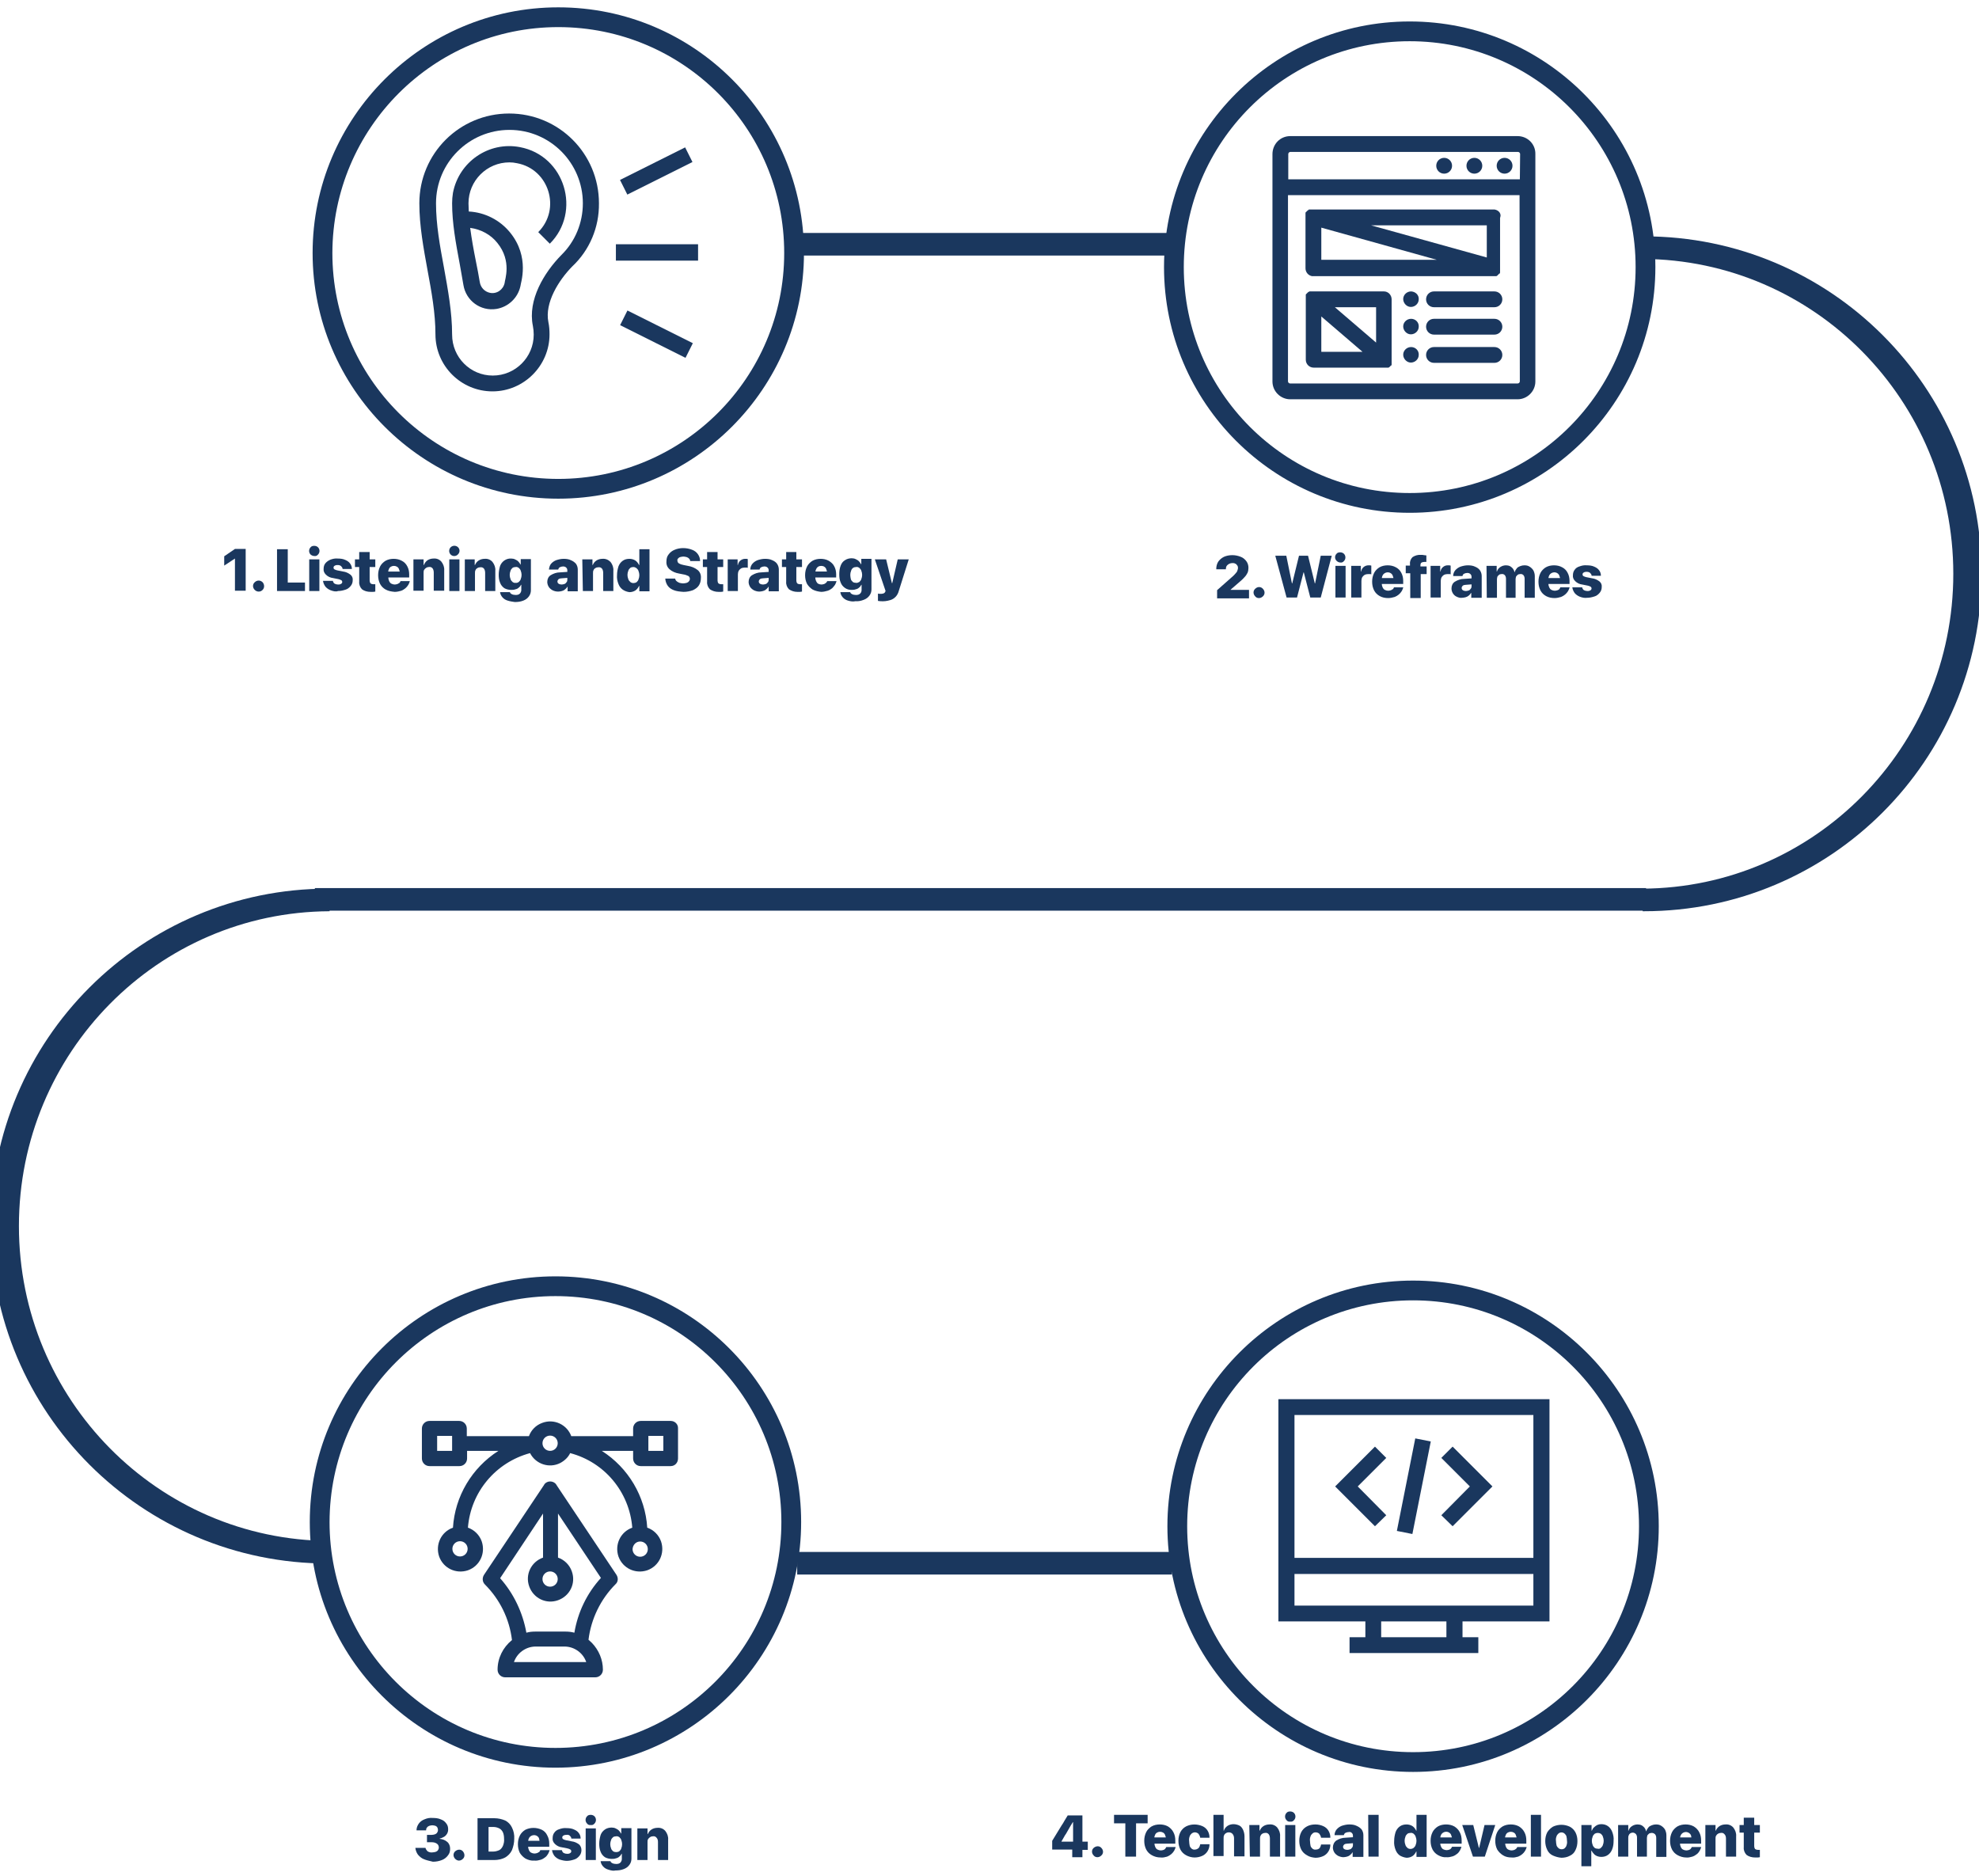 <?xml version="1.0" encoding="utf-8"?>
<!-- Generator: Adobe Illustrator 26.0.3, SVG Export Plug-In . SVG Version: 6.00 Build 0)  -->
<svg version="1.1" id="Laag_1" xmlns="http://www.w3.org/2000/svg" xmlns:xlink="http://www.w3.org/1999/xlink" x="0px" y="0px"
	 viewBox="0 0 700.8 664.4" style="enable-background:new 0 0 700.8 664.4;" xml:space="preserve">
<style type="text/css">
	.st0{fill:#1A375E;}
	.st1{fill:#1A375E;stroke:#1A375E;stroke-width:2;stroke-miterlimit:10;}
	.st2{fill:none;stroke:#1A375E;stroke-width:8;stroke-miterlimit:10;}
</style>
<g>
	<path class="st0" d="M197.7,9.6c44.2,0,80,35.8,80,80s-35.8,80-80,80c-44.2,0-80-35.8-80-80C117.8,45.4,153.6,9.6,197.7,9.6
		 M197.7,2.6c-48,0-87,39-87,87s39,87,87,87s87-39,87-87S245.8,2.6,197.7,2.6z"/>
	<path class="st0" d="M212.1,72c0-17.6-14.2-31.8-31.8-31.8S148.5,54.4,148.5,72l0,0c0,8,1.5,16,2.9,23.7c1.4,7.5,2.8,15.2,2.8,22.7
		c0,11.2,9.1,20.2,20.2,20.2s20.2-9.1,20.2-20.2c0-1.4-0.1-2.9-0.4-4.3c-1.4-6.9,3.7-14.9,8.4-19.7C208.8,88.6,212.2,80.5,212.1,72z
		 M188.7,115.4c0.2,1,0.3,2.1,0.3,3.1c0,8-6.5,14.5-14.5,14.5s-14.4-6.5-14.4-14.5s-1.5-16-2.9-23.8c-1.4-7.5-2.8-15.2-2.8-22.7
		c0-14.4,11.7-26,26-26c14.4,0,26,11.7,26,26c0,6.9-2.7,13.5-7.6,18.3C192.7,96.5,186.8,106.2,188.7,115.4z"/>
	<path class="st0" d="M184.1,52.1c-11-2.1-21.6,5.2-23.7,16.2c-0.2,1.2-0.3,2.5-0.3,3.7c0,7,1.3,14,2.7,21.5
		c0.4,2.4,0.9,4.9,1.3,7.4c0.9,5.6,6.1,9.4,11.7,8.5c4.2-0.7,7.6-3.9,8.5-8.1c0-0.9,3.5-10.2-3.7-19c-3.6-4.4-8.9-7.1-14.6-7.4
		c0-1-0.1-1.9-0.1-2.9c0-8,6.5-14.5,14.5-14.5c0.9,0,1.8,0.1,2.7,0.3c11.3,2.1,15.7,16.2,7.5,24.4l4.1,4.1
		C206,75,200.1,55.1,184.1,52.1z M176.1,86c5.3,6.5,2.6,13.2,2.6,14.2c-0.5,2.4-2.8,4-5.2,3.5c-1.9-0.4-3.3-1.9-3.6-3.8
		c-0.4-2.5-0.9-5-1.4-7.5c-0.8-4-1.5-7.9-2-11.7C170.3,81.2,173.8,83.1,176.1,86z"/>
	<rect x="218.1" y="86.5" class="st0" width="29.1" height="5.8"/>
	
		<rect x="229.7" y="105.3" transform="matrix(0.447 -0.894 0.894 0.447 22.782 273.428)" class="st0" width="5.8" height="25.9"/>
	
		<rect x="219.6" y="57.6" transform="matrix(0.894 -0.447 0.447 0.894 -2.514 110.391)" class="st0" width="25.8" height="5.8"/>
</g>
<g>
	<path class="st0" d="M196.7,459c44.2,0,80,35.8,80,80s-35.8,80-80,80s-80-35.8-80-80C116.8,494.8,152.6,459,196.7,459 M196.7,452
		c-48,0-87,39-87,87s39,87,87,87s87-39,87-87S244.8,452,196.7,452L196.7,452z"/>
	<path class="st0" d="M237.5,503.2h-10.6c-1.5,0-2.7,1.2-2.7,2.7v2.7h-21.9c-1.5-4.1-6.1-6.3-10.3-4.7c-2.2,0.8-3.9,2.5-4.7,4.7h-22
		v-2.7c0-1.5-1.2-2.7-2.7-2.7h-10.5c-1.5,0-2.7,1.2-2.7,2.7v10.6c0,1.5,1.2,2.7,2.7,2.7h10.6c1.5,0,2.7-1.2,2.7-2.7v-2.7h11.1
		c-9.4,6-15.4,16.1-16.1,27.2c-4.2,1.5-6.3,6-4.9,10.2c1.5,4.2,6,6.3,10.2,4.9c4.2-1.5,6.3-6,4.9-10.2c-0.8-2.3-2.6-4.1-4.9-4.9
		c1-12.6,9.8-23.1,22-26.4c2,3.9,6.8,5.5,10.7,3.5c1.5-0.8,2.8-2,3.5-3.5c12.2,3.2,21,13.8,22,26.4c-4.2,1.5-6.3,6-4.9,10.2
		c1.5,4.2,6,6.3,10.2,4.9c4.2-1.5,6.3-6,4.9-10.2c-0.8-2.3-2.6-4.1-4.9-4.9c-0.7-11.1-6.7-21.2-16.1-27.2h11.1v2.7
		c0,1.5,1.2,2.7,2.7,2.7h10.6c1.5,0,2.6-1.2,2.6-2.7v-10.6C240.2,504.4,239,503.2,237.5,503.2z M160.1,513.8h-5.3v-5.3h5.3V513.8z
		 M162.9,551.2c-1.5,0-2.7-1.2-2.7-2.7s1.2-2.7,2.7-2.7s2.7,1.2,2.7,2.7l0,0C165.6,550,164.4,551.2,162.9,551.2L162.9,551.2z
		 M194.8,513.8c-1.5,0-2.7-1.2-2.7-2.7s1.2-2.7,2.7-2.7s2.7,1.2,2.7,2.7l0,0C197.5,512.6,196.3,513.8,194.8,513.8z M226.7,545.9
		c1.5,0,2.7,1.2,2.7,2.7s-1.2,2.7-2.7,2.7s-2.7-1.2-2.7-2.7l0,0C224.1,547.1,225.2,545.9,226.7,545.9z M234.9,513.8h-5.3v-5.3h5.3
		V513.8z"/>
	<path class="st0" d="M218.3,557.7L197,525.8l0,0l0,0l-0.1-0.2c-0.9-1.1-2.6-1.3-3.7-0.4c-0.2,0.2-0.4,0.3-0.5,0.6l0,0l0,0
		l-21.3,31.9c-0.7,1.1-0.6,2.5,0.3,3.4c5.3,5.3,8.7,12.2,9.6,19.7c-3.2,2.6-5.1,6.4-5.1,10.5c0,1.5,1.2,2.7,2.7,2.7h31.9
		c1.5,0,2.7-1.2,2.7-2.7c0-3.5-1.4-6.9-3.9-9.5c-0.4-0.4-0.8-0.7-1.2-1.1c0.9-7.4,4.3-14.4,9.6-19.7
		C218.9,560.2,219,558.8,218.3,557.7z M194.8,556.5c1.5,0,2.7,1.2,2.7,2.7s-1.2,2.7-2.7,2.7s-2.7-1.2-2.7-2.7l0,0
		C192.1,557.7,193.3,556.5,194.8,556.5z M182,588.6c1.1-3.2,4.1-5.4,7.5-5.5h10.6c3.4,0.1,6.4,2.3,7.5,5.5H182z M203.4,578.2
		c-1.1-0.3-2.1-0.4-3.2-0.4h-10.6c-1.1,0-2.2,0.1-3.2,0.4c-1.3-7.2-4.5-13.9-9.3-19.3l15.2-22.9v15.6c-4.2,1.5-6.4,6-4.9,10.2
		s6,6.4,10.2,4.9s6.4-6,4.9-10.2c-0.8-2.3-2.6-4.1-4.9-4.9V536l15.2,22.8C207.8,564.3,204.6,571,203.4,578.2L203.4,578.2z"/>
</g>
<g>
	<path class="st0" d="M500.4,460.5c44.2,0,80,35.8,80,80s-35.8,80-80,80c-44.2,0-80-35.8-80-80S456.2,460.5,500.4,460.5
		 M500.4,453.5c-48,0-87,39-87,87s39,87,87,87s87-39,87-87S548.4,453.5,500.4,453.5L500.4,453.5z"/>
	<path class="st0" d="M452.7,495.5v78.7h30.8v5.6h-5.6v5.6h45.6v-5.6h-5.6v-5.6h30.8v-78.7H452.7z M512.2,579.8h-23.1v-5.6h23.1
		V579.8z M543,568.6h-84.6v-11.2H543L543,568.6L543,568.6z M543,551.7h-84.6v-50.6H543L543,551.7L543,551.7z"/>
	<polygon class="st0" points="490.9,516.3 486.9,512.3 472.8,526.4 486.9,540.5 490.9,536.6 480.8,526.4 	"/>
	<polygon class="st0" points="514.4,512.3 510.4,516.3 520.5,526.4 510.4,536.6 514.4,540.5 528.5,526.4 	"/>
	
		<rect x="483.9" y="523.6" transform="matrix(0.195 -0.981 0.981 0.195 -113.355 914.76)" class="st0" width="33.4" height="5.6"/>
</g>
<g>
	<path class="st0" d="M499.2,14.6c44.2,0,80,35.8,80,80s-35.8,80-80,80c-44.2,0-80-35.8-80-80S455,14.6,499.2,14.6 M499.2,7.6
		c-48,0-87,39-87,87s39,87,87,87s87-39,87-87l0,0C586.2,46.5,547.2,7.6,499.2,7.6L499.2,7.6z"/>
	<path class="st1" d="M532.8,56.9c-1,0-1.8,0.8-1.8,1.8s0.8,1.8,1.8,1.8s1.8-0.8,1.8-1.8C534.6,57.7,533.8,56.9,532.8,56.9
		L532.8,56.9z"/>
	<path class="st1" d="M522.1,56.9c-1,0-1.8,0.8-1.8,1.8s0.8,1.8,1.8,1.8s1.8-0.8,1.8-1.8C523.9,57.7,523.1,56.9,522.1,56.9
		L522.1,56.9z"/>
	<path class="st1" d="M511.4,56.9c-1,0-1.8,0.8-1.8,1.8s0.8,1.8,1.8,1.8s1.8-0.8,1.8-1.8C513.2,57.7,512.4,56.9,511.4,56.9
		L511.4,56.9z"/>
	<path class="st1" d="M499.7,104.2c-1,0-1.8,0.8-1.8,1.7s0.8,1.8,1.7,1.8c1,0,1.8-0.8,1.8-1.7l0,0
		C501.5,105,500.7,104.3,499.7,104.2z"/>
	<path class="st1" d="M499.7,123.9c-1,0-1.8,0.8-1.8,1.7s0.8,1.8,1.7,1.8c1,0,1.8-0.8,1.8-1.7l0,0
		C501.5,124.7,500.7,123.9,499.7,123.9z"/>
	<path class="st1" d="M537.4,49.2h-80.5c-3,0-5.3,2.4-5.3,5.4l0,0v80.5c0,2.9,2.4,5.3,5.3,5.3h80.5c2.9,0,5.3-2.4,5.3-5.3V54.6
		C542.8,51.6,540.4,49.2,537.4,49.2L537.4,49.2z M539.2,135c0,1-0.8,1.8-1.8,1.8l0,0h-80.5c-1,0-1.8-0.8-1.8-1.8l0,0V68.1h84
		L539.2,135z M539.2,64.5h-84v-9.9c0-1,0.8-1.8,1.8-1.8l0,0h80.5c1,0,1.8,0.8,1.8,1.8L539.2,64.5L539.2,64.5z"/>
	<path class="st1" d="M529.2,75.2h-64.3h-0.1h-0.1h-0.1h-0.1h-0.1h-0.1h-0.1h-0.1H464h-0.1l-0.1,0.1l-0.1,0.1l-0.1,0.1h-0.1
		l-0.1,0.1l0,0l-0.1,0.1l0,0v0.1c0,0,0,0,0,0.1V76v0.1c0,0,0,0,0,0.1v0.1l0,0l0,0v0.1c0,0,0,0,0,0.1v0.1v0.1V95
		c0,0.9,0.6,1.6,1.4,1.8H529h0.1h0.1h0.1h0.1h0.1l0,0l0.1-0.1l0,0h0.1l0,0l0.1-0.1l0,0l0.1-0.1l0,0c0.1-0.1,0.2-0.2,0.2-0.2l0,0
		c0,0,0-0.1,0.1-0.1l0,0v-0.1V96v-0.1v-0.1l0,0v-0.2v-0.1v-0.1v-0.1v-0.1V76.9C530.7,76.1,530.1,75.4,529.2,75.2z M466.9,93V79.3
		L516.1,93H466.9z M527.5,92.5l-49.3-13.7h49.3L527.5,92.5L527.5,92.5z"/>
	<path class="st1" d="M490.1,104.2h-25.2h-0.1h-0.1h-0.1h-0.1h-0.1h-0.1h-0.1h-0.1l-0.1,0.1h-0.1l-0.1,0.1h-0.1l-0.1,0.1l-0.1,0.1
		l0,0l0,0l-0.1,0.1v0.1v0.1c0,0,0,0,0,0.1v0.1c0,0,0,0,0,0.1v0.1v0.1c0,0,0,0,0,0.1v0.1c0,0,0,0,0,0.1v0.1v0.1v0.1v21.4
		c0,1,0.8,1.8,1.8,1.8l0,0h25.1h0.2l0,0h0.1h0.1h0.1h0.1h0.1h0.1h0.1h0.1l0.1-0.1h0.1l0.1-0.1l0,0l0,0l0.1-0.1c0,0,0,0,0-0.1
		c0,0,0-0.1,0.1-0.1c0,0,0,0,0-0.1c0,0,0,0,0-0.1s0,0,0-0.1v-0.1v-0.1c0,0,0,0,0-0.1V128c0,0,0,0,0-0.1v-0.1v-0.2v-0.1l0,0V106
		C491.8,105,491,104.2,490.1,104.2z M466.9,125.6v-15.7l18.3,15.7H466.9z M488.3,123.5L470,107.8h18.3V123.5z"/>
	<path class="st1" d="M529.2,104.2h-21.4c-1,0-1.8,0.8-1.8,1.8s0.8,1.8,1.8,1.8l0,0h21.4c1,0,1.8-0.8,1.8-1.8
		C531,105,530.2,104.2,529.2,104.2z"/>
	<path class="st1" d="M529.2,123.9h-21.4c-1,0-1.8,0.8-1.8,1.8s0.8,1.8,1.8,1.8l0,0h21.4c1,0,1.8-0.8,1.8-1.8
		C531,124.7,530.2,123.9,529.2,123.9z"/>
	<path class="st1" d="M499.7,113.9c-1,0-1.8,0.8-1.8,1.7s0.8,1.8,1.7,1.8c1,0,1.8-0.8,1.8-1.7l0,0
		C501.5,114.7,500.7,113.9,499.7,113.9z"/>
	<path class="st1" d="M529.2,113.9h-21.4c-1,0-1.8,0.8-1.8,1.8s0.8,1.8,1.8,1.8l0,0h21.4c1,0,1.8-0.8,1.8-1.8
		C531,114.7,530.2,113.9,529.2,113.9z"/>
</g>
<line class="st2" x1="282.3" y1="86.5" x2="415" y2="86.5"/>
<line class="st2" x1="282.3" y1="553.6" x2="415" y2="553.6"/>
<path class="st0" d="M582.2,83.7h-0.5v8c60.8,0.3,110,50.1,110,111.5s-49.2,111.2-110,111.5v8h0.5c66,0,119.5-53.5,119.5-119.5
	S648.2,83.7,582.2,83.7L582.2,83.7z"/>
<line class="st2" x1="111.5" y1="318.5" x2="582.9" y2="318.5"/>
<path class="st0" d="M116.2,553.7h0.5v-8c-60.8-0.3-110-50.1-110-111.5s49.2-111.2,110-111.5v-8h-0.5c-66,0-119.5,53.5-119.5,119.5
	S50.2,553.7,116.2,553.7L116.2,553.7z"/>
<path class="st0" d="M83.2,197.8L83.2,197.8l-3.8,2.5V197l3.8-2.6h3.8v14.8h-3.8V197.8z"/>
<path class="st0" d="M90.2,208.9c-0.8-0.8-0.8-2,0-2.7c0.4-0.4,0.9-0.6,1.4-0.6c0.5,0,1,0.2,1.4,0.6c0.7,0.8,0.7,2,0,2.7
	c-0.4,0.4-0.8,0.6-1.4,0.6C91.1,209.5,90.6,209.3,90.2,208.9z"/>
<path class="st0" d="M98.1,194.5h3.8v11.8h6.1v3h-9.9V194.5z"/>
<path class="st0" d="M110,196.4c-0.7-0.7-0.7-1.8-0.1-2.5c0,0,0,0,0.1-0.1c0.3-0.4,0.8-0.5,1.3-0.5c0.5,0,1,0.2,1.3,0.5
	c0.7,0.7,0.7,1.8,0.1,2.5c0,0,0,0-0.1,0.1c-0.3,0.4-0.8,0.6-1.3,0.5C110.8,196.9,110.4,196.7,110,196.4z M109.5,198.1h3.6v11.2h-3.6
	V198.1z"/>
<path class="st0" d="M117,209c-0.7-0.3-1.3-0.7-1.8-1.3c-0.4-0.6-0.7-1.2-0.8-1.9v-0.1h3.5v0.1c0.1,0.4,0.3,0.7,0.6,0.9
	c0.4,0.2,0.8,0.3,1.2,0.3c0.3,0,0.6,0,0.8-0.1c0.2-0.1,0.4-0.2,0.5-0.3c0.1-0.1,0.2-0.3,0.2-0.5l0,0c0-0.2-0.1-0.5-0.3-0.6
	c-0.3-0.2-0.7-0.3-1-0.4l-2-0.4c-0.9-0.1-1.8-0.5-2.5-1.2c-0.6-0.6-0.9-1.3-0.8-2.1l0,0c0-0.7,0.2-1.4,0.6-1.9
	c0.5-0.6,1.1-1,1.8-1.3c0.8-0.3,1.7-0.5,2.6-0.4c0.9,0,1.9,0.1,2.7,0.5c0.7,0.3,1.3,0.7,1.7,1.3c0.4,0.5,0.6,1.2,0.6,1.8v0.1h-3.3
	v-0.1c0-0.3-0.2-0.6-0.5-0.9c-0.3-0.3-0.8-0.4-1.2-0.4c-0.3,0-0.5,0-0.8,0.1c-0.2,0.1-0.4,0.2-0.5,0.3c-0.1,0.1-0.2,0.3-0.2,0.5l0,0
	c0,0.2,0.1,0.5,0.3,0.6c0.3,0.2,0.7,0.3,1.1,0.4l2,0.4c0.9,0.1,1.8,0.5,2.6,1.1c0.6,0.5,0.9,1.2,0.8,2l0,0c0,0.7-0.2,1.4-0.7,2
	c-0.5,0.6-1.1,1.1-1.8,1.3c-0.9,0.3-1.8,0.5-2.7,0.5C119,209.6,118,209.4,117,209z"/>
<path class="st0" d="M128.2,208.7c-0.7-0.7-1.1-1.7-1-2.7v-5.2h-1.5v-2.7h1.5v-2.6h3.7v2.6h2v2.7h-2v4.8c0,0.4,0.1,0.7,0.3,1
	c0.3,0.2,0.6,0.3,1,0.3h0.4h0.3v2.6c-0.2,0-0.4,0.1-0.7,0.1s-0.6,0-1,0C130.1,209.6,129,209.3,128.2,208.7z"/>
<path class="st0" d="M136.6,208.8c-0.9-0.5-1.5-1.1-2-2c-0.5-1-0.7-2-0.7-3.1l0,0c0-1.1,0.2-2.1,0.7-3.1c0.4-0.8,1.1-1.5,1.9-2
	c0.9-0.5,1.9-0.7,2.9-0.7c1,0,2,0.2,2.9,0.7c0.8,0.4,1.5,1.1,1.9,1.9c0.5,0.9,0.7,1.9,0.7,2.9v1.1h-9.2v-2.1h7.6l-1.7,2V203
	c0-0.5-0.1-0.9-0.3-1.4c-0.1-0.4-0.4-0.7-0.7-0.9c-0.7-0.4-1.5-0.4-2.2,0c-0.3,0.2-0.6,0.5-0.7,0.9c-0.2,0.4-0.3,0.9-0.2,1.4v1.4
	c0,0.5,0.1,0.9,0.3,1.4c0.2,0.4,0.4,0.7,0.8,0.9c0.4,0.2,0.8,0.3,1.2,0.3c0.3,0,0.7-0.1,1-0.2c0.2-0.1,0.5-0.3,0.7-0.4
	c0.1-0.1,0.2-0.3,0.3-0.5v-0.1h3.3v0.1c-0.1,0.4-0.3,0.8-0.5,1.2c-0.6,1-1.5,1.7-2.5,2.1c-0.7,0.2-1.5,0.4-2.3,0.4
	C138.6,209.5,137.5,209.3,136.6,208.8z"/>
<path class="st0" d="M146.4,198.1h3.6v2h0.1c0.3-0.7,0.7-1.3,1.3-1.7c0.6-0.4,1.4-0.6,2.1-0.6c1.1-0.1,2.1,0.3,2.8,1.1
	c0.7,0.9,1.1,2,1,3.1v7.2h-3.7v-6.4c0-0.5-0.1-1.1-0.4-1.5c-0.3-0.4-0.8-0.6-1.3-0.5c-0.4,0-0.7,0.1-1,0.3c-0.3,0.2-0.5,0.4-0.7,0.7
	c-0.2,0.3-0.2,0.7-0.2,1.1v6.3h-3.6V198.1z"/>
<path class="st0" d="M159.6,196.4c-0.7-0.7-0.7-1.8-0.1-2.5c0,0,0,0,0.1-0.1c0.7-0.7,1.9-0.7,2.6,0c0.7,0.7,0.7,1.8,0,2.5
	c0,0,0,0,0,0C161.5,197.1,160.3,197.1,159.6,196.4z M159.1,198.1h3.6v11.2h-3.6V198.1z"/>
<path class="st0" d="M164.5,198.1h3.6v2h0.1c0.3-0.7,0.7-1.2,1.3-1.6c0.6-0.4,1.4-0.6,2.1-0.6c1.1-0.1,2.1,0.3,2.8,1.1
	c0.7,0.9,1.1,2,1,3.1v7.2h-3.6v-6.4c0-0.5-0.1-1.1-0.4-1.5c-0.3-0.4-0.8-0.6-1.4-0.5c-0.4,0-0.7,0.1-1,0.3c-0.3,0.2-0.5,0.4-0.6,0.7
	c-0.2,0.3-0.2,0.7-0.2,1.1v6.3h-3.6V198.1z"/>
<path class="st0" d="M179.8,212.7c-0.7-0.2-1.4-0.6-1.9-1.2c-0.4-0.5-0.7-1-0.8-1.7v-0.1h3.5v0.1c0.1,0.3,0.4,0.5,0.6,0.6
	c0.4,0.2,0.9,0.3,1.4,0.3c0.6,0,1.1-0.1,1.5-0.5c0.3-0.3,0.5-0.8,0.5-1.2v-1.9h-0.1c-0.2,0.4-0.4,0.7-0.8,1
	c-0.3,0.3-0.7,0.5-1.2,0.6c-0.5,0.2-1,0.2-1.5,0.2c-0.8,0-1.7-0.2-2.4-0.6c-0.7-0.5-1.2-1.1-1.5-1.9c-0.4-0.9-0.5-1.9-0.5-2.9l0,0
	c0-1,0.2-2.1,0.5-3.1c0.6-1.6,2.2-2.7,3.9-2.6c0.5,0,1,0.1,1.4,0.3c0.4,0.2,0.8,0.4,1.1,0.7c0.3,0.3,0.6,0.7,0.8,1.1h0.1v-1.9h3.6
	V209c0,0.8-0.2,1.5-0.7,2.2c-0.5,0.7-1.2,1.2-2,1.5c-1,0.4-2,0.5-3,0.5C181.7,213.1,180.7,213,179.8,212.7z M183.7,206.1
	c0.3-0.3,0.6-0.6,0.7-1c0.2-0.5,0.3-1,0.3-1.5l0,0c0-0.5-0.1-1-0.3-1.5c-0.1-0.4-0.4-0.7-0.7-1c-0.3-0.2-0.7-0.4-1.1-0.3
	c-0.4,0-0.8,0.1-1.1,0.3c-0.3,0.3-0.6,0.6-0.7,1c-0.2,0.5-0.3,1-0.3,1.5l0,0c0,0.5,0.1,1,0.3,1.5c0.1,0.4,0.4,0.7,0.7,1
	c0.3,0.2,0.7,0.4,1.1,0.3C183,206.5,183.4,206.3,183.7,206.1z"/>
<path class="st0" d="M195.6,209c-0.5-0.3-1-0.7-1.3-1.2c-0.3-0.5-0.5-1.1-0.5-1.7l0,0c0-1,0.4-1.9,1.2-2.4c1-0.6,2.1-1,3.3-1
	l4.5-0.3v2.1l-3.9,0.3c-0.4,0-0.8,0.1-1.1,0.3c-0.2,0.2-0.4,0.5-0.4,0.8l0,0c0,0.3,0.1,0.6,0.4,0.8c0.3,0.2,0.7,0.3,1.1,0.3
	c0.3,0,0.7-0.1,1-0.2c0.3-0.1,0.5-0.3,0.7-0.6c0.2-0.2,0.3-0.5,0.3-0.8v-3.4c0-0.4-0.1-0.7-0.4-1c-0.3-0.3-0.7-0.4-1.1-0.4
	c-0.4,0-0.8,0.1-1.2,0.3c-0.3,0.2-0.4,0.4-0.5,0.7v0.1h-3.3v-0.1c0.1-0.7,0.3-1.4,0.7-1.9c0.5-0.6,1.1-1,1.8-1.3
	c0.9-0.3,1.8-0.5,2.7-0.5c0.9,0,1.8,0.1,2.6,0.5c0.7,0.3,1.3,0.7,1.8,1.3c0.4,0.6,0.6,1.3,0.6,2v7.7h-3.6v-1.6h-0.1
	c-0.2,0.4-0.5,0.7-0.8,0.9c-0.3,0.3-0.7,0.5-1.1,0.6c-0.4,0.1-0.9,0.2-1.3,0.2C196.8,209.5,196.2,209.3,195.6,209z"/>
<path class="st0" d="M206.2,198.1h3.6v2h0.1c0.3-0.7,0.7-1.2,1.3-1.6c0.6-0.4,1.4-0.6,2.1-0.6c1.1-0.1,2.1,0.3,2.9,1.1
	c0.7,0.9,1.1,2,1,3.1v7.2h-3.6v-6.4c0-0.5-0.1-1.1-0.4-1.5c-0.3-0.4-0.8-0.6-1.4-0.5c-0.4,0-0.7,0.1-1,0.3c-0.3,0.2-0.5,0.4-0.6,0.7
	c-0.2,0.3-0.2,0.7-0.2,1.1v6.3h-3.6L206.2,198.1z"/>
<path class="st0" d="M220.5,208.8c-0.7-0.5-1.2-1.2-1.5-2c-0.4-1-0.6-2.1-0.5-3.1l0,0c0-1.1,0.2-2.1,0.5-3.1c0.3-0.8,0.8-1.5,1.5-2
	c0.7-0.5,1.5-0.7,2.4-0.7c0.7,0,1.5,0.2,2.1,0.6c0.6,0.4,1,1,1.3,1.6h0.1v-5.6h3.6v14.9h-3.6v-1.9h-0.1c-0.3,0.6-0.7,1.2-1.3,1.6
	c-0.6,0.4-1.4,0.6-2.1,0.6C222.1,209.6,221.2,209.3,220.5,208.8z M225.4,206.2c0.3-0.3,0.6-0.6,0.7-1c0.2-0.5,0.3-1,0.3-1.5l0,0
	c0-0.5-0.1-1-0.3-1.5c-0.1-0.4-0.4-0.7-0.7-1c-0.3-0.2-0.7-0.4-1.1-0.4c-0.4,0-0.8,0.1-1.1,0.3c-0.3,0.3-0.6,0.6-0.7,1
	c-0.2,0.5-0.3,1-0.3,1.5l0,0c0,0.5,0.1,1,0.3,1.5c0.1,0.4,0.4,0.7,0.7,1C223.8,206.6,224.7,206.6,225.4,206.2L225.4,206.2z"/>
<path class="st0" d="M238.6,209c-0.8-0.3-1.6-0.8-2.1-1.5c-0.5-0.7-0.8-1.5-0.9-2.4v-0.2h3.5v0.1c0.1,0.3,0.2,0.6,0.5,0.8
	c0.3,0.3,0.6,0.4,1,0.6c0.4,0.1,0.9,0.2,1.3,0.2c0.4,0,0.9-0.1,1.3-0.2c0.3-0.1,0.6-0.3,0.8-0.6c0.2-0.2,0.3-0.5,0.3-0.8l0,0
	c0-0.4-0.2-0.8-0.5-1c-0.6-0.3-1.2-0.5-1.9-0.6l-1.5-0.3c-1.2-0.2-2.4-0.7-3.3-1.5c-0.8-0.7-1.2-1.7-1.1-2.8l0,0
	c0-0.9,0.2-1.8,0.8-2.5c0.5-0.7,1.3-1.3,2.1-1.6c0.9-0.4,2-0.6,3-0.6c1.1,0,2.2,0.2,3.2,0.6c0.8,0.3,1.5,0.8,2,1.5
	c0.5,0.7,0.8,1.5,0.8,2.3v0.2h-3.5v-0.1c0-0.3-0.2-0.6-0.4-0.8c-0.2-0.2-0.5-0.4-0.8-0.5c-0.4-0.1-0.8-0.2-1.2-0.2
	c-0.4,0-0.8,0.1-1.2,0.2c-0.3,0.1-0.5,0.3-0.7,0.5c-0.2,0.2-0.3,0.5-0.2,0.8l0,0c0,0.4,0.2,0.7,0.5,0.9c0.5,0.3,1.1,0.5,1.7,0.6
	l1.5,0.3c1.3,0.2,2.5,0.7,3.5,1.5c0.8,0.7,1.2,1.7,1.1,2.8l0,0c0,0.9-0.2,1.8-0.7,2.6c-0.5,0.8-1.3,1.3-2.1,1.7
	c-1.1,0.4-2.2,0.6-3.4,0.6C240.7,209.5,239.6,209.4,238.6,209z"/>
<path class="st0" d="M251.4,208.7c-0.7-0.7-1.1-1.7-1-2.7v-5.2h-1.5v-2.7h1.5v-2.6h3.7v2.6h2v2.7h-2v4.8c0,0.4,0.1,0.7,0.3,1
	c0.3,0.2,0.6,0.3,1,0.3h0.4h0.3v2.6c-0.2,0-0.4,0.1-0.7,0.1s-0.6,0-1,0C253.3,209.6,252.3,209.3,251.4,208.7z"/>
<path class="st0" d="M257.6,198.1h3.6v2h0.1c0.1-0.6,0.4-1.2,0.9-1.6c0.5-0.4,1.1-0.6,1.7-0.6c0.2,0,0.3,0,0.5,0
	c0.2,0,0.3,0.1,0.4,0.1v3.1c-0.2-0.1-0.3-0.1-0.5-0.1c-0.2,0-0.4,0-0.6,0c-0.4,0-0.9,0.1-1.3,0.3c-0.3,0.2-0.6,0.5-0.8,0.8
	c-0.2,0.4-0.3,0.9-0.3,1.3v5.9h-3.6V198.1z"/>
<path class="st0" d="M266.9,209c-0.5-0.3-1-0.7-1.3-1.2c-0.3-0.5-0.5-1.1-0.5-1.7l0,0c0-1,0.4-1.9,1.2-2.4c1-0.6,2.1-1,3.3-1
	l4.5-0.3v2.1l-3.9,0.3c-0.4,0-0.8,0.1-1.1,0.3c-0.2,0.2-0.4,0.5-0.4,0.8l0,0c0,0.3,0.1,0.6,0.4,0.8c0.3,0.2,0.7,0.3,1.1,0.3
	c0.3,0,0.7-0.1,1-0.2c0.3-0.1,0.5-0.3,0.7-0.6c0.2-0.2,0.3-0.5,0.3-0.8v-3.4c0-0.4-0.1-0.7-0.4-1c-0.3-0.3-0.7-0.4-1.1-0.4
	c-0.4,0-0.8,0.1-1.2,0.3c-0.3,0.2-0.4,0.4-0.5,0.7v0.1h-3.3v-0.1c0-0.7,0.3-1.4,0.7-1.9c0.5-0.6,1.1-1,1.8-1.3
	c0.9-0.3,1.8-0.5,2.7-0.5c0.9,0,1.8,0.1,2.6,0.5c0.7,0.3,1.3,0.7,1.7,1.3c0.4,0.6,0.6,1.3,0.6,2v7.7h-3.6v-1.6h-0.1
	c-0.2,0.4-0.5,0.7-0.8,0.9c-0.3,0.3-0.7,0.5-1.1,0.6c-0.4,0.1-0.9,0.2-1.3,0.2C268.2,209.5,267.5,209.3,266.9,209z"/>
<path class="st0" d="M279.4,208.7c-0.7-0.7-1.1-1.7-1-2.7v-5.2h-1.5v-2.7h1.5v-2.6h3.6v2.6h2v2.7h-2v4.8c0,0.4,0.1,0.7,0.3,1
	c0.3,0.2,0.6,0.3,1,0.3h0.4h0.3v2.6c-0.2,0-0.4,0.1-0.7,0.1s-0.6,0-1,0C281.3,209.6,280.3,209.3,279.4,208.7z"/>
<path class="st0" d="M287.8,208.8c-0.8-0.5-1.5-1.2-2-2c-0.5-1-0.7-2-0.7-3.1l0,0c0-1.1,0.2-2.1,0.7-3.1c0.4-0.8,1.1-1.5,1.9-2
	c0.9-0.5,1.9-0.7,2.9-0.7c1,0,2,0.2,2.9,0.7c0.8,0.5,1.5,1.1,1.9,1.9c0.5,0.9,0.7,1.9,0.7,2.9v1.1H287v-2.1h7.6l-1.7,2V203
	c0-0.5-0.1-0.9-0.3-1.4c-0.1-0.4-0.4-0.7-0.7-0.9c-0.3-0.2-0.7-0.3-1.1-0.3c-0.8,0-1.5,0.4-1.8,1.2c-0.2,0.4-0.3,0.9-0.3,1.4v1.4
	c0,0.5,0.1,0.9,0.3,1.4c0.2,0.4,0.4,0.7,0.7,0.9c0.4,0.2,0.8,0.3,1.2,0.3c0.3,0,0.7-0.1,1-0.2c0.4-0.2,0.8-0.5,1-0.9v-0.1h3.3v0.1
	c-0.1,0.4-0.3,0.8-0.5,1.2c-0.3,0.4-0.6,0.8-1,1.2c-0.5,0.4-1,0.7-1.6,0.9c-0.7,0.2-1.5,0.4-2.3,0.4
	C289.8,209.5,288.8,209.3,287.8,208.8z"/>
<path class="st0" d="M300.3,212.7c-0.7-0.2-1.4-0.6-1.9-1.2c-0.4-0.5-0.7-1-0.8-1.7v-0.1h3.5v0.1c0.1,0.3,0.4,0.5,0.6,0.6
	c0.4,0.2,0.9,0.3,1.4,0.3c0.6,0,1.1-0.1,1.5-0.5c0.3-0.3,0.5-0.7,0.5-1.2v-1.9h-0.1c-0.2,0.4-0.4,0.7-0.8,1
	c-0.3,0.3-0.7,0.5-1.2,0.6c-0.5,0.2-1,0.2-1.5,0.2c-0.8,0-1.6-0.2-2.3-0.7c-0.7-0.5-1.2-1.1-1.5-1.9c-0.4-0.9-0.5-1.9-0.5-2.9l0,0
	c0-1,0.1-2.1,0.5-3.1c0.3-0.8,0.8-1.5,1.5-1.9c0.7-0.5,1.6-0.7,2.4-0.7c0.5,0,1,0.1,1.4,0.3c0.4,0.2,0.8,0.4,1.1,0.7
	c0.3,0.3,0.6,0.7,0.8,1.1h0.1v-1.9h3.6v10.8c0,0.8-0.2,1.5-0.7,2.2c-0.5,0.7-1.2,1.2-2,1.5c-1,0.4-2,0.6-3,0.5
	C302.2,213.1,301.3,213,300.3,212.7z M304.3,206.1c0.3-0.3,0.6-0.6,0.7-1c0.2-0.5,0.3-1,0.3-1.5l0,0c0-0.5-0.1-1-0.3-1.5
	c-0.1-0.4-0.4-0.7-0.7-1c-0.3-0.2-0.7-0.4-1.1-0.3c-0.4,0-0.8,0.1-1.1,0.3c-0.3,0.2-0.6,0.6-0.7,1c-0.2,0.5-0.3,1-0.3,1.5l0,0
	c0,0.5,0.1,1,0.2,1.5c0.1,0.4,0.4,0.7,0.7,1c0.3,0.2,0.7,0.3,1.1,0.3C303.5,206.5,303.9,206.3,304.3,206.1z"/>
<path class="st0" d="M311.7,212.9c-0.3,0-0.6-0.1-0.8-0.1v-2.6l0.5,0.1c0.2,0,0.5,0,0.7,0c0.3,0,0.6-0.1,0.9-0.2
	c0.2-0.1,0.4-0.3,0.5-0.6l0.1-0.2l-3.8-11.2h4l2.2,9.1l-0.4-0.7h0.6l-0.4,0.7l2.1-9.1h3.9l-3.5,11.1c-0.2,0.8-0.6,1.6-1.2,2.2
	c-0.5,0.5-1.1,0.9-1.8,1.1C314,212.9,312.9,213,311.7,212.9L311.7,212.9z"/>
<path class="st0" d="M431,209l5.2-4.6c0.5-0.4,1-0.9,1.4-1.4c0.3-0.3,0.5-0.6,0.6-1c0.1-0.3,0.2-0.6,0.2-0.9l0,0
	c0-0.3-0.1-0.7-0.3-0.9c-0.2-0.3-0.4-0.5-0.7-0.6c-0.3-0.2-0.7-0.2-1-0.2c-0.4,0-0.8,0.1-1.2,0.3c-0.3,0.2-0.6,0.4-0.8,0.7
	c-0.2,0.3-0.3,0.7-0.3,1.1v0.1h-3.4v-0.1c0-0.9,0.2-1.8,0.7-2.6c0.5-0.7,1.2-1.3,2-1.7c0.9-0.4,1.9-0.6,3-0.6c1,0,2,0.2,3,0.6
	c0.8,0.3,1.5,0.9,2,1.6c0.5,0.7,0.7,1.5,0.7,2.3l0,0c0,0.6-0.1,1.2-0.3,1.7c-0.3,0.6-0.6,1.1-1.1,1.6c-0.6,0.7-1.3,1.3-2,1.9
	l-4.4,3.8l1.5-2.6v2.6l-1.5-1.2h8v3H431V209z"/>
<path class="st0" d="M444.5,211.2c-0.8-0.8-0.8-2,0-2.7c0.8-0.8,2-0.8,2.7,0c0.8,0.8,0.8,2,0,2.7c-0.4,0.4-0.9,0.6-1.4,0.6
	C445.3,211.8,444.8,211.6,444.5,211.2z"/>
<path class="st0" d="M451.6,196.8h3.9l2,9.8h0.1l2.4-9.8h3.2l2.4,9.8h0.1l2-9.8h3.9l-3.9,14.8H464l-2.3-8.9h-0.1l-2.3,8.9h-3.7
	L451.6,196.8z"/>
<path class="st0" d="M473.3,198.6c-0.7-0.7-0.7-1.8,0-2.5c0,0,0,0,0,0c0.3-0.4,0.8-0.5,1.3-0.5c0.5,0,1,0.2,1.3,0.5
	c0.7,0.7,0.7,1.8,0.1,2.5c0,0,0,0-0.1,0.1c-0.3,0.4-0.8,0.6-1.3,0.5C474.2,199.2,473.7,199,473.3,198.6z M472.9,200.4h3.6v11.2h-3.6
	L472.9,200.4z"/>
<path class="st0" d="M478.3,200.4h3.6v2h0.1c0.1-0.6,0.4-1.2,0.9-1.6c0.5-0.4,1.1-0.6,1.7-0.6c0.2,0,0.3,0,0.5,0
	c0.2,0,0.3,0.1,0.5,0.1v3.1c-0.2-0.1-0.3-0.1-0.5-0.1c-0.2,0-0.4,0-0.6,0c-0.4,0-0.9,0.1-1.3,0.3c-0.3,0.2-0.6,0.5-0.8,0.8
	c-0.2,0.4-0.3,0.9-0.3,1.3v5.9h-3.6V200.4z"/>
<path class="st0" d="M488.6,211.1c-0.9-0.5-1.5-1.1-2-2c-0.5-1-0.7-2-0.7-3.1l0,0c0-1.1,0.2-2.1,0.7-3.1c0.4-0.8,1.1-1.5,1.9-2
	c0.9-0.5,1.9-0.7,2.9-0.7c1,0,2,0.2,2.9,0.7c0.8,0.4,1.5,1.1,1.9,1.9c0.5,0.9,0.7,1.9,0.7,2.9v1.1h-9.3v-2.1h7.6l-1.7,2v-1.4
	c0-0.5-0.1-0.9-0.3-1.4c-0.1-0.4-0.4-0.7-0.7-0.9c-0.9-0.6-2.2-0.3-2.8,0.6c0,0.1-0.1,0.2-0.1,0.2c-0.2,0.4-0.3,0.9-0.3,1.4v1.4
	c0,0.5,0.1,0.9,0.3,1.4c0.2,0.4,0.4,0.7,0.8,0.9c0.4,0.2,0.8,0.3,1.2,0.3c0.3,0,0.7-0.1,1-0.2c0.2-0.1,0.5-0.3,0.7-0.4
	c0.1-0.1,0.2-0.3,0.3-0.5V208h3.3v0.1c-0.1,0.4-0.3,0.8-0.5,1.2c-0.6,1-1.5,1.7-2.5,2.1c-0.7,0.2-1.5,0.4-2.3,0.4
	C490.5,211.8,489.5,211.6,488.6,211.1z"/>
<path class="st0" d="M499.3,203h-1.5v-2.7h1.5v-0.6c-0.1-0.9,0.3-1.8,0.9-2.4c0.9-0.6,2-0.9,3.1-0.8c0.3,0,0.6,0,1,0.1
	c0.3,0,0.5,0.1,0.8,0.1v2.3h-0.3h-0.4c-0.4,0-0.8,0.1-1.1,0.3c-0.2,0.2-0.3,0.5-0.3,0.8v0.5h2.2v2.7h-2.1v8.5h-3.7V203z"/>
<path class="st0" d="M506.4,200.4h3.6v2h0.1c0.1-0.6,0.4-1.2,0.9-1.6c0.5-0.4,1-0.6,1.7-0.6c0.2,0,0.3,0,0.5,0
	c0.2,0,0.3,0.1,0.5,0.1v3.1c-0.2-0.1-0.3-0.1-0.5-0.1c-0.2,0-0.4,0-0.6,0c-0.4,0-0.9,0.1-1.3,0.3c-0.3,0.2-0.6,0.5-0.8,0.8
	c-0.2,0.4-0.3,0.9-0.3,1.3v5.9h-3.6V200.4z"/>
<path class="st0" d="M515.8,211.3c-1.1-0.5-1.8-1.7-1.8-2.9l0,0c0-1,0.4-1.9,1.2-2.4c1-0.6,2.1-1,3.3-1l4.5-0.3v2.1l-3.9,0.3
	c-0.4,0-0.8,0.1-1.1,0.3c-0.2,0.2-0.4,0.5-0.4,0.8l0,0c0,0.3,0.1,0.6,0.4,0.8c0.3,0.2,0.7,0.3,1.1,0.3c0.3,0,0.7-0.1,1-0.2
	c0.3-0.1,0.5-0.3,0.7-0.6c0.2-0.2,0.3-0.5,0.3-0.8v-3.4c0-0.4-0.1-0.7-0.4-1c-0.3-0.3-0.7-0.4-1.1-0.4c-0.4,0-0.8,0.1-1.2,0.3
	c-0.3,0.2-0.4,0.4-0.5,0.7v0.1h-3.3v-0.1c0-0.7,0.3-1.4,0.7-1.9c0.5-0.6,1.1-1,1.8-1.3c0.9-0.3,1.8-0.5,2.7-0.5
	c0.9,0,1.8,0.1,2.6,0.5c0.7,0.3,1.3,0.7,1.7,1.3c0.4,0.6,0.6,1.3,0.6,2v7.7H521V210h-0.1c-0.4,0.7-1.1,1.3-1.9,1.5
	c-0.4,0.1-0.9,0.2-1.3,0.2C517.1,211.8,516.4,211.6,515.8,211.3z"/>
<path class="st0" d="M526.4,200.4h3.6v2h0.1c0.2-0.7,0.6-1.2,1.2-1.6c0.6-0.4,1.3-0.6,2-0.6c0.5,0,1,0.1,1.4,0.3
	c0.4,0.2,0.7,0.5,1,0.8c0.3,0.4,0.5,0.8,0.6,1.3h0.1c0.1-0.5,0.4-0.9,0.7-1.3c0.3-0.4,0.7-0.6,1.2-0.8c0.5-0.2,1-0.3,1.5-0.3
	c0.7,0,1.3,0.1,1.9,0.5c0.5,0.3,1,0.8,1.3,1.3c0.3,0.6,0.5,1.3,0.5,2v7.7h-3.6v-6.7c0-0.5-0.1-0.9-0.4-1.3c-0.3-0.3-0.7-0.5-1.2-0.4
	c-0.3,0-0.6,0.1-0.8,0.2c-0.2,0.2-0.4,0.4-0.6,0.6c-0.1,0.3-0.2,0.7-0.2,1v6.6h-3.4v-6.7c0-0.5-0.1-0.9-0.4-1.3
	c-0.3-0.3-0.7-0.5-1.2-0.4c-0.3,0-0.6,0.1-0.8,0.2c-0.2,0.2-0.4,0.4-0.6,0.6c-0.1,0.3-0.2,0.7-0.2,1v6.6h-3.6L526.4,200.4z"/>
<path class="st0" d="M547.5,211.1c-0.9-0.5-1.5-1.1-2-2c-0.5-1-0.7-2-0.7-3.1l0,0c0-1.1,0.2-2.1,0.7-3.1c0.4-0.8,1.1-1.5,1.9-2
	c0.9-0.5,1.9-0.7,2.9-0.7c1,0,2,0.2,2.9,0.7c0.8,0.4,1.5,1.1,1.9,1.9c0.5,0.9,0.7,1.9,0.7,2.9v1.1h-9.2v-2.1h7.6l-1.7,2v-1.4
	c0-0.5-0.1-0.9-0.3-1.4c-0.1-0.4-0.4-0.7-0.7-0.9c-0.9-0.6-2.2-0.3-2.8,0.6c0,0.1-0.1,0.2-0.1,0.2c-0.2,0.4-0.3,0.9-0.3,1.4v1.4
	c0,0.5,0.1,0.9,0.3,1.4c0.2,0.4,0.4,0.7,0.8,0.9c0.4,0.2,0.8,0.3,1.2,0.3c0.3,0,0.7-0.1,1-0.2c0.2-0.1,0.5-0.2,0.6-0.4
	c0.1-0.1,0.2-0.3,0.3-0.5V208h3.3v0.1c-0.1,0.4-0.3,0.8-0.5,1.2c-0.6,1-1.5,1.7-2.5,2.1c-0.7,0.2-1.5,0.4-2.3,0.4
	C549.5,211.8,548.4,211.6,547.5,211.1z"/>
<path class="st0" d="M559.4,211.3c-0.7-0.3-1.3-0.7-1.8-1.3c-0.4-0.6-0.7-1.2-0.8-1.9v-0.1h3.5v0.1c0.1,0.4,0.3,0.7,0.6,0.9
	c0.4,0.2,0.8,0.3,1.2,0.3c0.3,0,0.6,0,0.8-0.1c0.2-0.1,0.4-0.2,0.5-0.3c0.1-0.1,0.2-0.3,0.2-0.5l0,0c0-0.2-0.1-0.5-0.3-0.6
	c-0.3-0.2-0.6-0.3-1-0.4l-2-0.4c-0.9-0.1-1.8-0.5-2.5-1.2c-0.6-0.6-0.9-1.3-0.8-2.1l0,0c0-0.7,0.2-1.4,0.6-1.9c0.4-0.6,1-1,1.7-1.2
	c0.8-0.3,1.7-0.5,2.6-0.4c0.9,0,1.9,0.1,2.7,0.5c0.7,0.3,1.3,0.7,1.7,1.3c0.4,0.5,0.6,1.2,0.6,1.8v0.1h-3.3v-0.1
	c0-0.3-0.2-0.6-0.5-0.9c-0.3-0.3-0.8-0.4-1.2-0.4c-0.3,0-0.5,0-0.8,0.1c-0.2,0.1-0.4,0.2-0.5,0.3c-0.1,0.1-0.2,0.3-0.2,0.5l0,0
	c0,0.2,0.1,0.5,0.3,0.6c0.3,0.2,0.7,0.3,1.1,0.4l2,0.4c0.9,0.1,1.8,0.5,2.6,1.1c0.6,0.5,0.9,1.2,0.8,2l0,0c0,0.7-0.2,1.4-0.7,2
	c-0.5,0.6-1.1,1.1-1.8,1.3c-0.9,0.3-1.8,0.5-2.7,0.5C561.3,211.8,560.4,211.7,559.4,211.3z"/>
<path class="st0" d="M150.1,658.4c-0.8-0.3-1.5-0.9-2.1-1.6c-0.5-0.7-0.8-1.5-0.9-2.3v-0.1h3.6v0.1c0.1,0.4,0.4,0.8,0.7,1.1
	c0.5,0.3,1.1,0.5,1.7,0.4c0.4,0,0.8-0.1,1.2-0.2c0.3-0.1,0.6-0.3,0.8-0.6c0.2-0.3,0.3-0.6,0.3-0.9l0,0c0-0.5-0.2-1.1-0.7-1.4
	c-0.6-0.4-1.2-0.5-1.9-0.5h-1.6v-2.6h1.6c0.4,0,0.9-0.1,1.2-0.2c0.3-0.1,0.6-0.3,0.8-0.6c0.2-0.3,0.3-0.6,0.3-0.9l0,0
	c0-0.3-0.1-0.6-0.2-0.9c-0.2-0.3-0.4-0.5-0.7-0.6c-0.3-0.1-0.7-0.2-1.1-0.2c-0.4,0-0.8,0.1-1.1,0.2c-0.3,0.1-0.6,0.3-0.8,0.6
	c-0.2,0.2-0.3,0.5-0.3,0.9v0.1h-3.4v-0.1c0-0.8,0.3-1.6,0.8-2.3c0.5-0.7,1.2-1.2,2-1.5c0.9-0.4,1.9-0.6,2.9-0.5c1,0,2,0.1,2.9,0.5
	c0.8,0.3,1.4,0.7,1.9,1.4c0.5,0.6,0.7,1.3,0.7,2.1l0,0c0,0.6-0.1,1.1-0.4,1.6c-0.3,0.5-0.7,0.9-1.1,1.1c-0.5,0.3-1,0.5-1.5,0.6v0.1
	c1,0.1,1.9,0.4,2.7,1.1c0.7,0.6,1,1.5,1,2.4l0,0c0,0.9-0.2,1.7-0.8,2.4c-0.5,0.7-1.3,1.3-2.1,1.6c-1,0.4-2.1,0.6-3.2,0.6
	C152.1,659,151,658.8,150.1,658.4z"/>
<path class="st0" d="M161.2,658.3c-0.8-0.8-0.8-2,0-2.7s2-0.8,2.7,0s0.8,2,0,2.7c-0.4,0.4-0.9,0.6-1.4,0.6
	C162.1,658.9,161.6,658.7,161.2,658.3z"/>
<path class="st0" d="M169.1,643.9h6c1.3,0,2.6,0.3,3.8,0.8c1,0.5,1.9,1.4,2.4,2.5c0.6,1.2,0.9,2.6,0.8,4l0,0c0,1.4-0.3,2.7-0.8,4
	c-0.5,1.1-1.4,2-2.4,2.6c-1.2,0.6-2.5,0.9-3.8,0.9h-6V643.9z M174.7,655.7c0.7,0,1.4-0.2,2.1-0.5c0.6-0.3,1-0.9,1.3-1.5
	c0.3-0.8,0.5-1.6,0.4-2.5l0,0c0-0.8-0.1-1.6-0.4-2.3c-0.3-0.6-0.7-1.1-1.3-1.4c-0.6-0.3-1.3-0.5-2-0.5h-1.8v8.7L174.7,655.7z"/>
<path class="st0" d="M186.1,658.2c-0.8-0.5-1.5-1.2-2-2c-0.5-1-0.7-2-0.7-3.1l0,0c0-1.1,0.2-2.1,0.7-3.1c0.4-0.8,1.1-1.5,1.9-2
	c1.8-0.9,4-0.9,5.9,0c0.8,0.4,1.5,1.1,1.9,2c0.5,0.9,0.7,1.9,0.7,2.9v1.1h-9.3v-2.1h7.6l-1.7,2v-1.4c0-0.5-0.1-0.9-0.2-1.4
	c-0.1-0.4-0.4-0.7-0.7-0.9c-0.9-0.6-2.2-0.3-2.8,0.6c0,0.1-0.1,0.2-0.1,0.2c-0.2,0.4-0.3,0.9-0.3,1.4v1.4c0,0.5,0.1,0.9,0.3,1.4
	c0.2,0.4,0.4,0.7,0.8,0.9c0.4,0.2,0.8,0.3,1.2,0.3c0.3,0,0.7-0.1,1-0.2c0.2-0.1,0.5-0.3,0.7-0.4c0.1-0.1,0.2-0.3,0.3-0.5v-0.1h3.3
	v0.1c-0.1,0.4-0.3,0.8-0.5,1.2c-0.3,0.5-0.6,0.9-1,1.2c-0.5,0.4-1,0.7-1.6,0.9c-0.7,0.2-1.5,0.4-2.3,0.3
	C188.1,659,187.1,658.7,186.1,658.2z"/>
<path class="st0" d="M198.1,658.5c-0.7-0.3-1.3-0.7-1.8-1.3c-0.4-0.6-0.7-1.2-0.8-1.9v-0.1h3.5v0.1c0.1,0.4,0.3,0.7,0.6,0.9
	c0.4,0.2,0.8,0.3,1.2,0.3c0.3,0,0.6,0,0.8-0.1c0.2-0.1,0.4-0.2,0.5-0.3c0.1-0.1,0.2-0.3,0.2-0.5l0,0c0-0.2-0.1-0.5-0.3-0.6
	c-0.3-0.2-0.6-0.3-1-0.4l-2-0.4c-0.9-0.1-1.8-0.5-2.5-1.2c-0.6-0.6-0.9-1.3-0.8-2.1l0,0c0-0.7,0.2-1.4,0.6-1.9c0.4-0.6,1-1,1.7-1.2
	c0.8-0.3,1.7-0.5,2.6-0.4c0.9,0,1.9,0.1,2.7,0.5c0.7,0.3,1.3,0.7,1.7,1.3c0.4,0.5,0.6,1.2,0.6,1.8v0.1h-3.3V651
	c0-0.3-0.2-0.6-0.5-0.9c-0.3-0.3-0.8-0.4-1.2-0.3c-0.3,0-0.5,0-0.8,0.1c-0.2,0.1-0.4,0.2-0.5,0.3c-0.1,0.1-0.2,0.3-0.2,0.5l0,0
	c0,0.2,0.1,0.5,0.3,0.6c0.3,0.2,0.7,0.3,1.1,0.4l2,0.4c0.9,0.1,1.8,0.5,2.6,1.1c0.5,0.5,0.8,1.2,0.8,2l0,0c0,0.7-0.2,1.4-0.7,2
	c-0.5,0.6-1.1,1.1-1.8,1.3c-0.9,0.3-1.8,0.5-2.7,0.5C200,659,199,658.8,198.1,658.5z"/>
<path class="st0" d="M207.9,645.8c-0.7-0.7-0.7-1.8-0.1-2.5c0,0,0,0,0.1-0.1c0.3-0.4,0.8-0.5,1.3-0.5c0.5,0,1,0.2,1.3,0.5
	c0.7,0.7,0.7,1.8,0.1,2.5c0,0,0,0-0.1,0.1c-0.3,0.4-0.8,0.6-1.3,0.5C208.7,646.4,208.2,646.2,207.9,645.8z M207.4,647.5h3.6v11.2
	h-3.6V647.5z"/>
<path class="st0" d="M215.4,662.1c-0.7-0.2-1.4-0.6-1.9-1.2c-0.4-0.5-0.7-1-0.8-1.7v-0.1h3.5v0.1c0.1,0.3,0.4,0.5,0.6,0.6
	c0.4,0.2,0.9,0.3,1.4,0.3c0.6,0,1.1-0.1,1.5-0.5c0.3-0.3,0.5-0.8,0.5-1.2v-1.9h-0.1c-0.2,0.4-0.4,0.7-0.8,1
	c-0.3,0.3-0.7,0.5-1.2,0.6c-0.5,0.2-1,0.2-1.5,0.2c-0.8,0-1.7-0.2-2.4-0.6c-0.7-0.5-1.2-1.1-1.5-1.9c-0.4-0.9-0.5-1.9-0.5-2.9l0,0
	c0-1,0.2-2.1,0.5-3.1c0.3-0.8,0.8-1.4,1.5-1.9c0.7-0.5,1.6-0.7,2.4-0.7c0.5,0,1,0.1,1.4,0.3c0.4,0.2,0.8,0.4,1.1,0.7
	c0.3,0.3,0.6,0.7,0.8,1.1h0.1v-1.9h3.6v10.8c0,0.8-0.2,1.5-0.7,2.2c-0.5,0.7-1.2,1.2-2,1.5c-1,0.4-2,0.5-3,0.5
	C217.3,662.6,216.3,662.4,215.4,662.1z M219.3,655.6c0.3-0.3,0.6-0.6,0.7-1c0.2-0.5,0.3-1,0.3-1.5l0,0c0-0.5-0.1-1-0.3-1.5
	c-0.1-0.4-0.4-0.7-0.7-1c-0.3-0.2-0.7-0.4-1.1-0.3c-0.4,0-0.8,0.1-1.1,0.3c-0.3,0.3-0.6,0.6-0.7,1c-0.2,0.5-0.3,1-0.3,1.5l0,0
	c0,0.5,0.1,1,0.3,1.5c0.1,0.4,0.4,0.7,0.7,1c0.3,0.2,0.7,0.3,1.1,0.3C218.6,655.9,219,655.8,219.3,655.6z"/>
<path class="st0" d="M225.7,647.5h3.6v2h0.1c0.3-0.7,0.7-1.2,1.3-1.6c0.6-0.4,1.4-0.6,2.1-0.6c1.1-0.1,2.1,0.3,2.8,1.1
	c0.7,0.9,1.1,2,1,3.1v7.2H233v-6.4c0-0.5-0.1-1.1-0.5-1.5c-0.3-0.4-0.8-0.6-1.3-0.5c-0.4,0-0.7,0.1-1,0.3c-0.3,0.2-0.5,0.4-0.7,0.7
	c-0.2,0.3-0.2,0.7-0.2,1.1v6.3h-3.6V647.5z"/>
<path class="st0" d="M379.9,655h-7.3v-3.1l1.1-1.8l1.1-1.8l1.1-1.8c0.4-0.6,0.8-1.2,1.1-1.8l1.1-1.8h5.2v9.3h1.9v2.9h-1.9v2.6h-3.6
	V655z M380,652.2v-6.9h-0.1l-0.8,1.3l-0.8,1.4l-0.8,1.4c-0.3,0.4-0.6,0.9-0.8,1.3l-0.8,1.4v0.1L380,652.2z"/>
<path class="st0" d="M387.3,657.1c-0.8-0.8-0.8-2,0-2.7s2-0.8,2.7,0c0.8,0.8,0.8,2,0,2.7c-0.4,0.4-0.9,0.6-1.4,0.6
	C388.1,657.7,387.6,657.5,387.3,657.1z"/>
<path class="st0" d="M398.6,645.7h-4.1v-3h11.9v3h-4.1v11.8h-3.8V645.7z"/>
<path class="st0" d="M407.9,657c-0.9-0.5-1.5-1.1-2-2c-0.5-1-0.7-2-0.7-3.1l0,0c0-1.1,0.2-2.1,0.7-3.1c0.4-0.8,1.1-1.5,1.9-2
	c0.9-0.5,1.9-0.7,2.9-0.7c1,0,2,0.2,2.9,0.7c0.8,0.5,1.5,1.2,1.9,2c0.5,0.9,0.7,1.9,0.7,3v1.1H407v-2.2h7.6l-1.7,2v-1.4
	c0-0.5-0.1-0.9-0.3-1.4c-0.1-0.4-0.4-0.7-0.7-0.9c-0.7-0.4-1.5-0.4-2.2,0c-0.3,0.2-0.6,0.5-0.7,0.9c-0.2,0.4-0.3,0.9-0.2,1.4v1.4
	c0,0.5,0.1,0.9,0.3,1.4c0.2,0.4,0.4,0.7,0.8,0.9c0.4,0.2,0.8,0.3,1.2,0.3c0.3,0,0.7-0.1,1-0.2c0.2-0.1,0.5-0.3,0.6-0.5
	c0.1-0.1,0.2-0.3,0.3-0.5v0h3.3v0.1c-0.1,0.4-0.3,0.8-0.5,1.2c-0.6,1-1.5,1.7-2.5,2.1c-0.7,0.2-1.5,0.4-2.3,0.3
	C409.8,657.8,408.8,657.5,407.9,657z"/>
<path class="st0" d="M420,657c-0.9-0.5-1.5-1.1-2-2c-0.5-1-0.7-2-0.7-3.1l0,0c0-1.1,0.2-2.1,0.7-3.1c0.5-0.9,1.1-1.5,2-2
	c1.8-0.9,3.9-0.9,5.8-0.1c1.6,0.7,2.5,2.3,2.5,4v0.1h-3.3v-0.1c-0.1-0.5-0.3-0.9-0.6-1.3c-0.7-0.6-1.6-0.7-2.4-0.1
	c-0.3,0.3-0.6,0.6-0.7,1c-0.2,0.5-0.3,1.1-0.2,1.7l0,0c0,0.6,0.1,1.1,0.2,1.7c0.1,0.4,0.4,0.7,0.7,1c0.3,0.2,0.7,0.4,1.1,0.3
	c0.5,0,0.9-0.2,1.3-0.5c0.3-0.3,0.5-0.8,0.6-1.3v-0.1h3.3v0.1c0,1.7-1,3.3-2.5,4c-0.9,0.4-1.8,0.6-2.8,0.6
	C422,657.8,420.9,657.5,420,657z"/>
<path class="st0" d="M429.7,642.7h3.6v5.6h0.1c0.2-0.7,0.7-1.3,1.3-1.7c0.6-0.4,1.4-0.6,2.1-0.6c0.7,0,1.5,0.2,2.1,0.5
	c0.6,0.3,1,0.9,1.3,1.5c0.3,0.7,0.5,1.5,0.5,2.3v7.1H437v-6.3c0-0.6-0.1-1.1-0.5-1.6c-0.3-0.4-0.8-0.6-1.4-0.6c-0.4,0-0.7,0.1-1,0.3
	c-0.3,0.2-0.5,0.4-0.6,0.7c-0.2,0.3-0.2,0.7-0.2,1.1v6.3h-3.6L429.7,642.7z"/>
<path class="st0" d="M442.4,646.3h3.6v2h0.1c0.3-0.7,0.7-1.2,1.3-1.6c0.6-0.4,1.4-0.6,2.1-0.6c1.1-0.1,2.1,0.3,2.8,1.1
	c0.7,0.9,1.1,2,1,3.1v7.2h-3.6v-6.4c0-0.5-0.1-1.1-0.4-1.5c-0.3-0.4-0.8-0.6-1.3-0.5c-0.7,0-1.4,0.4-1.6,1c-0.2,0.3-0.2,0.7-0.2,1.1
	v6.3h-3.6L442.4,646.3z"/>
<path class="st0" d="M455.6,644.6c-0.7-0.7-0.7-1.8-0.1-2.5c0,0,0,0,0.1-0.1c0.3-0.4,0.8-0.5,1.3-0.5c0.5,0,1,0.2,1.3,0.5
	c0.7,0.7,0.7,1.8,0.1,2.5c0,0,0,0-0.1,0.1c-0.3,0.4-0.8,0.6-1.3,0.5C456.4,645.2,455.9,645,455.6,644.6z M455.1,646.3h3.6v11.2h-3.6
	V646.3z"/>
<path class="st0" d="M462.8,657c-0.9-0.5-1.5-1.1-2-2c-0.5-1-0.7-2-0.7-3.1l0,0c0-1.1,0.2-2.1,0.7-3.1c0.5-0.9,1.1-1.5,2-2
	c0.9-0.5,2-0.7,3-0.7c1,0,1.9,0.2,2.8,0.6c1.6,0.7,2.5,2.3,2.5,4v0.1h-3.3v-0.1c-0.1-0.5-0.3-0.9-0.6-1.3c-0.3-0.3-0.8-0.5-1.3-0.5
	c-0.4,0-0.8,0.1-1.1,0.4c-0.3,0.3-0.6,0.6-0.7,1c-0.2,0.5-0.3,1.1-0.2,1.7l0,0c0,0.6,0.1,1.1,0.2,1.7c0.1,0.4,0.4,0.7,0.7,1
	c0.3,0.2,0.7,0.4,1.1,0.3c0.5,0,0.9-0.1,1.3-0.4c0.3-0.3,0.5-0.8,0.6-1.3v-0.1h3.3v0.1c0,1.7-1,3.3-2.5,4c-0.9,0.4-1.8,0.6-2.8,0.6
	C464.7,657.8,463.7,657.6,462.8,657z"/>
<path class="st0" d="M473.8,657.2c-0.5-0.3-1-0.7-1.3-1.2c-0.3-0.5-0.5-1.1-0.5-1.7l0,0c0-1,0.4-1.9,1.2-2.5c1-0.6,2.1-1,3.3-1
	l4.5-0.3v2.1l-3.9,0.3c-0.4,0-0.8,0.1-1.1,0.3c-0.2,0.2-0.4,0.5-0.4,0.8l0,0c0,0.3,0.1,0.6,0.4,0.8c0.3,0.2,0.7,0.3,1.1,0.3
	c0.3,0,0.7-0.1,1-0.2c0.3-0.1,0.5-0.3,0.7-0.6c0.2-0.2,0.3-0.5,0.3-0.8v-3.4c0-0.4-0.1-0.7-0.4-1c-0.3-0.3-0.7-0.4-1.1-0.3
	c-0.4,0-0.8,0.1-1.2,0.3c-0.3,0.2-0.4,0.4-0.5,0.7v0.1h-3.3v-0.1c0-0.7,0.3-1.4,0.7-1.9c0.5-0.6,1.1-1,1.8-1.3
	c0.9-0.3,1.8-0.5,2.7-0.5c0.9,0,1.8,0.1,2.6,0.5c0.7,0.3,1.3,0.7,1.8,1.3c0.4,0.6,0.6,1.3,0.6,2v7.7H479V656h-0.1
	c-0.2,0.4-0.5,0.7-0.8,0.9c-0.3,0.3-0.7,0.5-1.1,0.6c-0.4,0.1-0.9,0.2-1.3,0.2C475.1,657.7,474.4,657.5,473.8,657.2z"/>
<path class="st0" d="M484.5,642.7h3.7v14.8h-3.6L484.5,642.7z"/>
<path class="st0" d="M495.7,657.1c-0.7-0.5-1.2-1.2-1.5-2c-0.4-1-0.6-2.1-0.5-3.2l0,0c0-1.1,0.2-2.1,0.5-3.1c0.3-0.8,0.8-1.5,1.5-2
	c0.7-0.5,1.5-0.7,2.4-0.7c0.7,0,1.5,0.2,2.1,0.6c0.6,0.4,1,1,1.3,1.6h0.1v-5.6h3.6v14.9h-3.6v-1.9h-0.1c-0.3,0.6-0.7,1.2-1.3,1.6
	c-0.6,0.4-1.4,0.6-2.1,0.6C497.2,657.8,496.4,657.5,495.7,657.1z M500.6,654.4c0.3-0.3,0.6-0.6,0.7-1c0.2-0.5,0.3-1,0.3-1.5l0,0
	c0-0.5-0.1-1-0.3-1.5c-0.1-0.4-0.4-0.7-0.7-1c-0.3-0.2-0.7-0.4-1.1-0.3c-0.4,0-0.8,0.1-1.1,0.3c-0.3,0.3-0.6,0.6-0.7,1
	c-0.2,0.5-0.3,1-0.3,1.5l0,0c0,0.5,0.1,1,0.3,1.5c0.1,0.4,0.4,0.7,0.7,1C499,654.9,499.9,654.9,500.6,654.4L500.6,654.4z"/>
<path class="st0" d="M509.3,657c-0.9-0.5-1.5-1.1-2-2c-0.5-1-0.7-2-0.7-3.1l0,0c0-1.1,0.2-2.1,0.7-3.1c0.4-0.8,1.1-1.5,1.9-2
	c0.9-0.5,1.9-0.7,2.9-0.7c1,0,2,0.2,2.9,0.7c0.8,0.5,1.5,1.2,1.9,2c0.5,0.9,0.7,1.9,0.7,3v1.1h-9.3v-2.2h7.6l-1.7,2v-1.4
	c0-0.5-0.1-0.9-0.3-1.4c-0.1-0.4-0.4-0.7-0.7-0.9c-0.9-0.6-2.2-0.3-2.8,0.6c0,0.1-0.1,0.2-0.1,0.2c-0.2,0.4-0.3,0.9-0.3,1.4v1.4
	c0,0.5,0.1,0.9,0.3,1.4c0.2,0.4,0.4,0.7,0.8,0.9c0.4,0.2,0.8,0.3,1.2,0.3c0.3,0,0.7-0.1,1-0.2c0.2-0.1,0.5-0.3,0.6-0.5
	c0.1-0.1,0.2-0.3,0.3-0.5v0h3.3v0.1c-0.1,0.4-0.3,0.8-0.5,1.2c-0.3,0.5-0.6,0.9-1,1.2c-0.5,0.4-1,0.7-1.6,0.9
	c-0.7,0.2-1.5,0.4-2.3,0.3C511.2,657.8,510.2,657.5,509.3,657z"/>
<path class="st0" d="M517.8,646.3h3.9l2,8.1h0.1l1.9-8.1h3.8l-3.7,11.2h-4.2L517.8,646.3z"/>
<path class="st0" d="M532.2,657c-0.8-0.5-1.5-1.2-2-2c-0.5-1-0.7-2-0.7-3.1l0,0c0-1.1,0.2-2.1,0.7-3.1c0.4-0.8,1.1-1.5,1.9-2
	c0.9-0.5,1.9-0.7,2.9-0.7c1,0,2,0.2,2.9,0.7c0.8,0.5,1.5,1.2,1.9,2c0.5,0.9,0.7,1.9,0.7,3v1.1h-9.3v-2.2h7.6l-1.7,2v-1.4
	c0-0.5-0.1-0.9-0.3-1.4c-0.1-0.4-0.4-0.7-0.7-0.9c-0.7-0.4-1.5-0.4-2.2,0c-0.3,0.2-0.6,0.5-0.7,0.9c-0.2,0.4-0.3,0.9-0.2,1.4v1.4
	c0,0.5,0.1,0.9,0.3,1.4c0.2,0.4,0.4,0.7,0.8,0.9c0.4,0.2,0.8,0.3,1.2,0.3c0.3,0,0.7-0.1,1-0.2c0.2-0.1,0.5-0.3,0.7-0.5
	c0.1-0.1,0.2-0.3,0.3-0.5v0h3.3v0.1c-0.1,0.4-0.3,0.8-0.5,1.2c-0.6,1-1.5,1.7-2.5,2.1c-0.7,0.2-1.5,0.4-2.3,0.3
	C534.2,657.8,533.1,657.6,532.2,657z"/>
<path class="st0" d="M542.1,642.7h3.6v14.8h-3.6V642.7z"/>
<path class="st0" d="M549.9,657.1c-0.9-0.4-1.6-1.1-2-2c-0.5-1-0.7-2.1-0.7-3.1l0,0c0-1.1,0.2-2.1,0.7-3.1c0.5-0.8,1.2-1.5,2-2
	c1.9-0.9,4.1-0.9,6,0c0.9,0.5,1.5,1.1,2,2c0.5,1,0.7,2,0.7,3.1l0,0c0,1.1-0.2,2.2-0.7,3.2c-0.4,0.9-1.1,1.6-2,2
	c-0.9,0.5-2,0.7-3,0.7C551.8,657.8,550.8,657.5,549.9,657.1z M554,654.6c0.3-0.3,0.6-0.6,0.7-1c0.2-0.5,0.3-1.1,0.2-1.7l0,0
	c0-0.6-0.1-1.1-0.2-1.6c-0.1-0.4-0.4-0.7-0.7-1c-0.6-0.5-1.5-0.5-2.1,0c-0.3,0.3-0.6,0.6-0.7,1c-0.2,0.5-0.3,1.1-0.2,1.6l0,0
	c0,0.5,0.1,1.1,0.2,1.6c0.1,0.4,0.4,0.7,0.7,1C552.5,655,553.4,655,554,654.6L554,654.6z"/>
<path class="st0" d="M560,646.3h3.6v2h0.1c0.2-0.4,0.4-0.9,0.8-1.2c0.3-0.3,0.7-0.6,1.1-0.8c0.5-0.2,0.9-0.3,1.4-0.3
	c0.9,0,1.7,0.2,2.4,0.7c0.7,0.5,1.2,1.2,1.5,2c0.4,1,0.6,2.1,0.5,3.1l0,0c0,1.1-0.1,2.1-0.5,3.1c-0.3,0.8-0.8,1.5-1.5,2
	c-0.7,0.5-1.5,0.7-2.4,0.7c-0.5,0-1-0.1-1.5-0.3c-0.4-0.2-0.8-0.4-1.1-0.8c-0.3-0.3-0.6-0.7-0.8-1.1h-0.1v5.5H560V646.3z
	 M566.9,654.4c0.3-0.3,0.6-0.6,0.7-1c0.2-0.5,0.3-1,0.3-1.5l0,0c0-0.5-0.1-1-0.3-1.5c-0.1-0.4-0.4-0.7-0.7-1c-0.7-0.4-1.5-0.4-2.2,0
	c-0.3,0.3-0.6,0.6-0.7,1c-0.2,0.5-0.3,1-0.3,1.5l0,0c0,0.5,0.1,1,0.3,1.5c0.1,0.4,0.4,0.7,0.7,1c0.3,0.2,0.7,0.3,1.1,0.3
	C566.2,654.8,566.6,654.7,566.9,654.4z"/>
<path class="st0" d="M573,646.3h3.6v2h0.1c0.2-0.7,0.6-1.2,1.2-1.6c0.6-0.4,1.3-0.6,2-0.6c0.5,0,1,0.1,1.4,0.3
	c0.4,0.2,0.7,0.5,1,0.8c0.3,0.4,0.5,0.8,0.6,1.3h0.1c0.1-0.5,0.4-0.9,0.7-1.3c0.3-0.4,0.7-0.6,1.2-0.8c0.5-0.2,1-0.3,1.5-0.3
	c0.7,0,1.3,0.1,1.9,0.5c0.5,0.3,1,0.8,1.3,1.3c0.3,0.6,0.5,1.3,0.5,2v7.7h-3.6v-6.7c0-0.5-0.1-0.9-0.4-1.3c-0.3-0.3-0.7-0.5-1.2-0.5
	c-0.3,0-0.6,0.1-0.9,0.2c-0.2,0.2-0.4,0.4-0.6,0.6c-0.1,0.3-0.2,0.7-0.2,1v6.6h-3.5v-6.7c0-0.5-0.1-0.9-0.4-1.3
	c-0.3-0.3-0.7-0.5-1.1-0.5c-0.6,0-1.2,0.3-1.4,0.9c-0.2,0.3-0.2,0.7-0.2,1v6.6H573L573,646.3z"/>
<path class="st0" d="M594.1,657c-0.9-0.5-1.5-1.1-2-2c-0.5-1-0.7-2-0.7-3.1l0,0c0-1.1,0.2-2.1,0.7-3.1c0.4-0.8,1.1-1.5,1.9-2
	c0.9-0.5,1.9-0.7,2.9-0.7c1,0,2,0.2,2.9,0.7c0.8,0.5,1.5,1.2,1.9,2c0.5,0.9,0.7,1.9,0.7,3v1.1h-9.3v-2.2h7.6l-1.7,2v-1.4
	c0-0.5-0.1-0.9-0.2-1.4c-0.5-1-1.7-1.4-2.7-0.9c-0.4,0.2-0.7,0.5-0.9,0.9c-0.2,0.4-0.3,0.9-0.3,1.4v1.4c0,0.5,0.1,0.9,0.3,1.4
	c0.2,0.4,0.4,0.7,0.8,0.9c0.4,0.2,0.8,0.3,1.2,0.3c0.3,0,0.7-0.1,1-0.2c0.2-0.1,0.5-0.3,0.6-0.5c0.1-0.1,0.2-0.3,0.3-0.5v0h3.3v0.1
	c-0.1,0.4-0.3,0.8-0.5,1.2c-0.3,0.5-0.6,0.9-1,1.2c-0.5,0.4-1,0.7-1.6,0.9c-0.7,0.2-1.5,0.4-2.3,0.3
	C596.1,657.8,595,657.5,594.1,657z"/>
<path class="st0" d="M603.9,646.3h3.6v2h0.1c0.3-0.7,0.7-1.2,1.3-1.6c0.6-0.4,1.4-0.6,2.1-0.6c1.1-0.1,2.1,0.3,2.8,1.1
	c0.7,0.9,1.1,2,1,3.1v7.2h-3.6v-6.4c0-0.5-0.1-1.1-0.5-1.5c-0.3-0.4-0.8-0.6-1.3-0.5c-0.7,0-1.4,0.4-1.7,1c-0.2,0.3-0.2,0.7-0.2,1.1
	v6.3h-3.6V646.3z"/>
<path class="st0" d="M618.5,656.9c-0.7-0.7-1.1-1.7-1-2.7V649h-1.5v-2.7h1.5v-2.6h3.7v2.6h2v2.7h-2v4.8c0,0.4,0.1,0.7,0.3,1
	c0.3,0.2,0.6,0.3,1,0.3h0.4h0.3v2.6c-0.2,0-0.4,0.1-0.7,0.1c-0.3,0-0.6,0-1,0C620.4,657.8,619.3,657.5,618.5,656.9z"/>
</svg>
